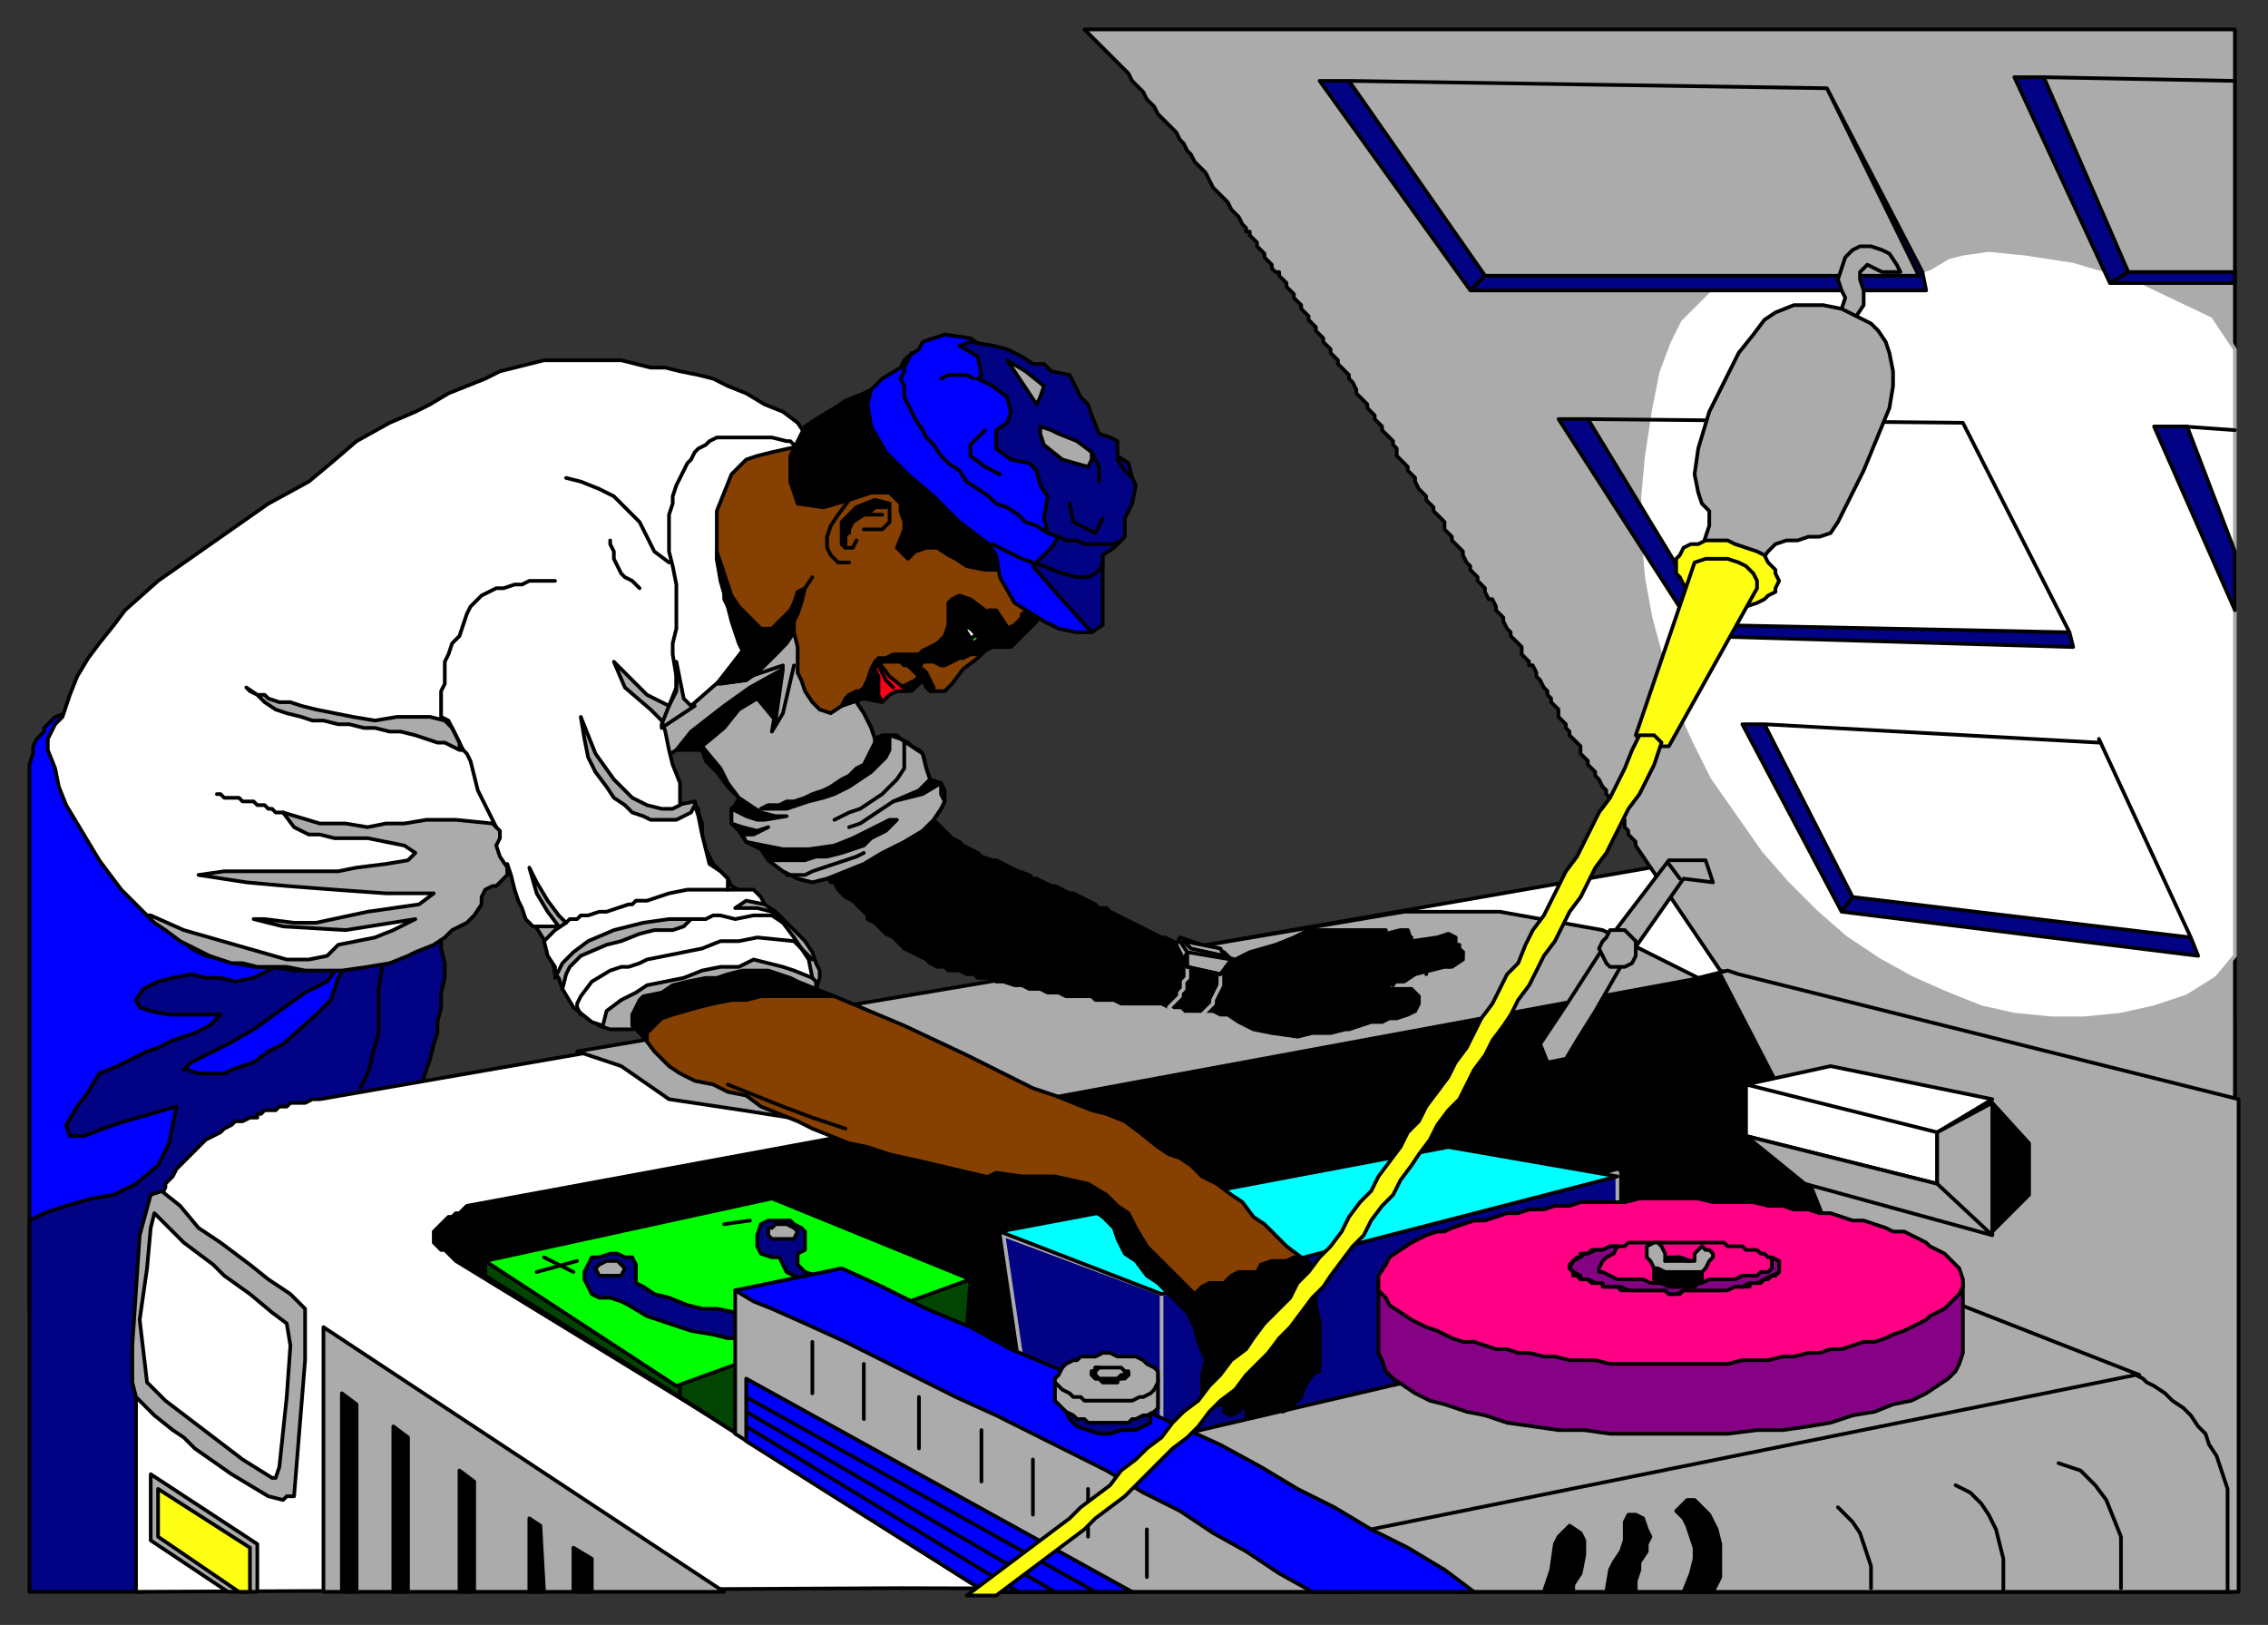 <svg xmlns="http://www.w3.org/2000/svg" fill-rule="evenodd" height="442" preserveAspectRatio="none" stroke-linecap="round" width="617"><rect width="100%" height="100%" fill="#333333" stroke="none"/><style>.brush0{fill:#fff}.pen0{stroke:#000;stroke-width:1;stroke-linejoin:round}.brush1{fill:#00f}.brush2{fill:#020285}.brush3{fill:#ababab}.brush4{fill:#000}.brush6{fill:#0f0}.pen1{stroke:#ababab;stroke-width:1;stroke-linejoin:round}.brush8{fill:#854002}.brush9{fill:#ffff14}.brush10{fill:#850285}.brush11{fill:#ff0085}</style><path class="pen0 brush1" d="M8 356V208l1-3v-2l1-2 1-1 1-1v-1l3-3 3-1 3-1h3l76 54-5 60-87 49z"/><path class="pen0 brush2" d="m8 332 4-2 6-2 7-2 6-1 6-3 6-5 3-6 2-10-7 2-7 2-6 2-5 2h-4l-1-3 3-5 3-4 3-5 5-2 4-2 4-2 3-1 4-2 3-1 3-1 2-1 2-1 3-3H46l-5-1-3-1-1-2 2-3 4-2 4-1 5-1 4 1h4l4 1 5-1 6-3h17l-3 4-6 3-7 5-7 5-7 4-10 5-2 2h1l3 1h7l2-1 3-1 3-1 4-3 4-2 9-8 4-4 1-3 1-3 2-3 25-18 1 4v9l1 4v4l-1 4v4l-1 4v3l-1 3-1 4-1 3-1 3-1 3-1 2-1 3-55 34-18 97H8V332z"/><path class="pen0 brush0" d="M449 236 87 299h-2l-2 1h-4l-1 1h-2l-1 1h-3l-1 1h-1v1h-2l-2 1h-2l-1 1-2 1-1 1-2 1h0l-2 1-1 1-1 1-1 1-1 1-1 1-1 1-1 1-1 1-1 2-1 1-1 1v1l-1 2-1 1v1l-1 1-1 2v1l-1 2v3l-1 1v5l-1 1v8l-1 2v14h0v66l208-1 363 1V277l-159-41z"/><path class="pen0 brush3" d="m468 264 140 35V8H295l1 1 1 1 1 1 1 1 1 1 1 1 1 1 1 1 1 1 1 1 1 1 1 1 1 2 1 1 1 1 1 1 1 2 1 1 1 1 1 2 1 1 1 1 2 2 1 1 1 2 1 1 1 2 1 1 1 2 2 2 1 1 1 2 1 2 1 1 2 2 1 1 1 2 2 2 1 2 1 1v1h1v1l1 1 1 1v1l1 1 1 1v1l1 1 1 1v1l1 1h1v1l1 1 1 1v1l1 1 1 1v1l1 1 1 1v1l1 1 1 1v1l1 1 1 1v1l1 1 1 1v1l1 1 1 1v1l1 1 1 1v1l1 1 1 1 1 1v1l1 1 1 2v1l1 1 1 1 1 1v1l1 1 1 1v1l1 1 1 1v1l1 1 1 1 1 1v1l1 1v2l1 1 1 1 1 1v1l1 1 1 1v1l1 2 1 1 1 1v1l1 1 1 1v1l1 1 1 1 1 1v2l1 1 1 1v1l1 1 1 1 1 1v1l1 2 1 1v1l1 1 1 1v1l1 1 1 1v1l1 2h1l1 2v1l1 1 1 1v1l1 2 1 1v1l1 1 1 1 1 1v2l1 1 1 1v1h1l1 2v1l1 1 1 2 1 1v1l1 1v1l1 1 1 1v2l1 1 1 1v1l1 1v1l1 1 1 1 1 1v2l1 1 1 1v1l1 1 1 1v1l1 1 1 2 1 1v1l1 1v1l2 2v1l1 1 1 1v2l1 1v1l1 1 1 1v1l23 34z"/><path class="pen0 brush3" d="m470 264-8 2-26-13-28-5h-26l-172 29-53 9 12 4 13 9 20 3 51 8-126 19-2 13 143 91h341V299l-136-34-3-1z"/><path class="pen0 brush4" d="m127 328 341-63 15 29 59 6 10 11v14l-10 10-50-14 14 35-256 64-126-77-1-1-2-2h-1l-1-1-1-1v-3l1-1 1-1 1-1 1-1h1l1-1h1l1-1 1-1z"/><path class="pen0" style="fill:#024402" d="m264 348-1 14-61 29-17-11v-3 3l-53-33v-4l132 5z"/><path class="pen0 brush6" d="m132 343 78-17 54 22-80 29-52-34z"/><path class="pen0" fill="none" d="m204 332-7 1m-40 10-11 3m2-4 8 4"/><path class="pen0 brush4" d="m252 220 1 1 1 2 2 2 1 1 2 2 2 1 1 1 2 1 2 1 1 1 3 1h1l2 1 2 1 2 1 3 1 1 1h1l2 1 2 1h1l2 1 2 1h1l2 1 2 1 2 1 1 1h2l1 1 2 1 2 1 2 1 2 1 2 1 2 1 2 1h1l2 1 2 1 15 4 4-2 7-2 5-2 4-2h21v1l4-1h2l1 3 7-1 3-1 2 1v2h1v1l1 1v2l-3 2h-2l-4 1-4 1-3 2h-2l-6 3 4-1h6l2 2v2l-1 2-2 1-3 1h-2l-2 1h-3l-3 1-3 1h-1l-4 1h-5l-4 1-7-1-5-1-4-2-3-2h-2l-2-1h-6l-2-1h-4l-2-1h-11l-2-1h-5l-1-1h-7l-2-1h-3l-2-1h-3l-2-1h-2 0l-3-1h-2l-2-1h-3l-1-1h-2l-2-1h-3l-1-1h-2l-2-1-1-1-2-1-2-1-2-1-1-1-2-2-2-1-1-1-2-2-2-1v-1l-2-2-2-2-2-1-2-2-1-2h-1l-1-2 2-1 2-2 2-1 3-2 2-1 3-2 2-2 3-2 2-1 2-2 3-1 1-1z"/><path class="pen1 brush4" d="M323 258v8l-1 1v2l-1 1v1l-1 1-1 1-1 1 1 1h2l1 1h5l1-1 1-1 1-1v-1l1-2 1-2v-7l-9-3z"/><path class="pen1 brush0" d="m608 260-5 6-8 5-9 3-9 2-10 1h-9l-10-1-9-2-10-4-9-4-9-5-9-6-8-7-8-8-7-8-7-10-7-10-5-10-5-11-3-12-3-11-2-11-1-12v-10l1-11 2-13 2-10 3-8 3-6 8-8 9-3h44l4-2 3-1 5-3 4-1 7-1 10 1 13 2 17 5 21 10 6 9v165h0z"/><path class="pen0 brush0" d="m498 290 44 9-15 9v14l-52-13v-14l52 13-52-13 23-5z"/><path class="pen1 brush2" d="m273 336 5 34 38 23 124-25v-49l-124 33v43-43l-43-16z"/><path class="pen0" style="fill:#0ff" d="m394 312 46 8-124 32-44-17 122-23z"/><path class="pen0 brush3" d="m190 220-5 22-24 5-18-13v14l4 6 3 5 1 6 1 1 1 3 10 10 3 1h6l4-1 45-8 1-2 1-3v-2l-1-2-1-3-2-3-8-8-3-2-9-5-1-2-2-2-2-2-1-2-1-2-1-4v-3l-1-3v-1z"/><path class="pen0 brush4" d="m170 201 10 3h11l1 3 3 3 3 4 3 3-1 2-1 1v4l2 2 2 3 4 2 2 3 4 3 4 2 4 1 4-1 5-2 5-2 5-3 6-3 5-3 3-3 2-3 1-2v-3l-1-2-3-1-1-3-1-4-1-1-2-1-1-1-2-1-1-1h-4l-2 1-1-3-2-4-2-3-1-3-12-22-50 35z"/><path class="pen0 brush3" d="m178 232 10-5 1-3 1-3-1-3-5 1-3-13 3-2 4-5 9-7 7-5 9-5-2 14-5-6-5 3-4 5-6 5 5 6 2 4 3 4 3 2 3 2 4 1h3l-6 1h-2l-3-1-4-2v4l3 1 4 1 3-1-4 2h-3l1 2 5 1 5 1h7l7-1 5-2 4-2 6-3h2l-3 3-2 1-2 1-2 2-3 1-3 1-4 1h-3l-3 1h-10l4 3 4 2 4 1 4-1 5-2 5-2 5-3 6-3 5-3 3-3 2-3 1-2-1-2v-3l-5 3-4 1-4 1 7-3 3-3-1-3-1-4-3-2-3-2-3-1v4l-1 2-2 2-2 2-3 2-3 2-4 2-3 1-4 1-3 1-3 1h-7l2-1h3l2-1h2l3-1 2-1 3-1 2-1 3-2 2-1 2-2 2-1 1-2 1-2 1-2v-1l-1-3-2-4-2-3-1-3-11-20-57 7-14 20 28 37z"/><path class="pen0 brush0" d="m223 165 2-35-4-9-4-6-4-3-5-2-5-3-5-2-4-2-4-1-5-1-4-1h-4l-4-1-4-1h-21l-4 1-4 1-4 1-4 2-5 2-5 2-5 3-4 2-7 3-9 5-7 6-6 5-11 6-10 7-10 7-10 7-9 8-3 4-4 5-3 4-3 5-2 5-2 6-2 2-1 2-1 2v3l2 5 1 5 2 5 3 5 3 5 3 5 3 4 3 4 4 4 4 4 4 3 4 2 3 3 4 2 4 1 4 1 5 1h5l6 1h5l30-8 23-21 1 3 1 4 1 3 1 2 1 3 2 2h7l-3-4-3-5-2-7 2 4 3 5 3 4 2 2-3 2-3 3 1 4 2 3v3l2-4 3-3 4-3 7-3 8-2 7-1h6l-2 2-3 1h-5l-4 1-5 2-4 1-7 3-3 3-1 2-1 4 3 5 5 4 3 1 1-4 4-3 4-2 3-2 5-1 5-1 5-2 5-1h5l4-2 8 2 3 1 5 2-1-5-4-6-3-4-3-3-4-1h-6l3-2 5 1-1-2-2-2h-7v-3l-2-2-3-2-1-4-1-4-1-5-1-3-1 2-4 2h-7l-2-1-3-1-2-2-3-2-2-3-3-4-2-4-1-5-1-6 4 10 5 7 5 5 4 2 4 1h3l2-1v-6l-2-5-1-4-1-5-1-3-3-3-7-6-3-7 5 5 4 4 6 3 2-5v-7l2 10 2 2 8-7 27-20z"/><path class="pen0 brush8" d="m219 121-9 2-4 1-3 1-4 4-2 5-2 5v13l1 6 2 7 2 6 2 6-7 9 8-1 5-4 4-4 4-5 1 4v7l1 2 1 3 2 3 2 2 3 1 3-2 3-1 3-1 5 1 3-4 4 1 2-1 2-2 1 2 1 1h4l2-2 3-4 4-3 3-3h6l3-3 3-3 4-5-28-36-38-8z"/><path class="pen0" fill="none" d="m221 266 1 1v3m-118-7-1 6v12l-2 7v1l-1 3-1 2-1 2"/><path class="pen0 brush8" d="m268 320 26 3 31 34 29-15-4-3-3-3-3-3-3-2-3-4-3-2-4-3-4-2-3-3-3-2-3-1-3-2-5-4-4-3-5-2-4-1-5-2-5-2-6-2-6-3-12-6-17-8-19-8-15-4-34 8-3 7 3 4 4 4 3 2 4 2 5 1 4 2 5 1 4 3 5 2 5 2 4 2 5 2 5 2 5 1 6 2 9 2 17 4z"/><path class="pen0 brush2" d="m359 22 41 57h124l-1-5-26-50 25 51H404l-4 4 4-4-37-53 130 2-130-2h-8zm189-1 26 56h34v-3h-29l-5 3 5-3-23-53 52 1-52-1h-8zm-124 93 38 59 102 3-1-4-29-57 29 57-97-2-4 3 4-3-34-56 102 1-102-1h-8zm50 83 27 51 97 12-2-5-25-54 25 54-92-11-3 4 3-4-24-47 91 5-91-5h-6zm134-47-13-34h-9l22 50v-16z"/><path class="pen0" fill="none" d="m594 116 14 1"/><path class="pen0 brush3" d="M454 234h10l2 6-8-1-14 20-6-4 16-21z"/><path class="pen0" fill="none" d="m454 235 3 4"/><path class="pen0 brush3" d="m436 258-9 14-8 12 2 5 5-1 3-5 5-8 8-14-6-3z"/><path class="pen0 brush3" d="M441 253h1l2 2 1 1v4l-1 2-2 1h-4l-1-1-1-2-1-2 1-2 1-1 1-2h3zM44 324l5 4 5 6 6 4 8 6 5 4 6 4 4 4v14l-3 37h-2l-1 1-4-1-10-6-10-7-3-3-3-2-5-4-5-5-1-4v-10l1-15 1-15 3-11 3-1zm44 37 109 72H88v-72zm-47 40 29 19v13h-8l-21-14v-18z"/><path class="pen0 brush4" d="m93 379 4 3v51h-4v-54zm14 9 4 3v42h-4v-45zm18 12 4 3v30h-4v-33zm19 13 3 2 1 18h-4v-20zm12 8 5 3v9h-5v-12z"/><path class="pen0 brush0" d="m42 330 4 4 4 4 4 3 4 3 3 3 7 5 6 5 4 3 1 6-1 14-2 19-1 3h-1l-8-5-21-16-5-5-2-17 2-14 1-11 1-4z"/><path class="pen0 brush9" d="m43 405 25 16v12h-3l-22-15v-13z"/><path class="pen0 brush3" d="m77 221 10 3h7l6 1 5-1h5l6-1h8l10 1 1 1 1 1v2l-1 2 1 3 2 3v2l-2 2-1 1h-1l-2 1-1 2v2l-2 3-1 1-1 1-2 1-2 1-2 2-3 2-5 2-2 1-5 2-6 1-7 1H83l-5-1h-8l-4-1h-3l-3-1-3-1-4-2-4-2-4-3-3-2-2-2h1l9 4 7 2 7 2 7 2 7 2h6l5-1 3-3 5-1 5-1 5-2 6-3-19 3-17-1-8-2h3l8 1h6l14-3 14-2 4-3h-13l-14-1-13-1-11-1-13-2 7-1h31l5-1 8-1 6-1 2-2-3-2-5-1-5-1h-9l-4-1h-3l-4-2-3-4zm44-25-4-1h-9l-6 1-6-1-5-1-5-1-4-1-3-1h-3l-3-1-1-1h-2l-2-1-1-1 3 2 2 2 3 2 3 1 4 1 3 1h3l4 1h3l4 1h3l4 1h3l4 1 3 1 3 1h2l2 1 2 1h1l-1-1v-1l-1-2-1-2-1-1-1-1z"/><path class="pen0 brush2" d="m207 333 2-1h6l1 1 2 1 1 1v5l-2 1v3l2 2 3 1-3 1-3-1-2-1-1-2-1-2h-2l-3-1-1-2v-3l1-3zm-34 16v-5l-1-2h-2l-2-1h-2l-3 1h-2l-1 2-1 2v2l1 2 1 2 2 1h3l3 1 2 1 5 3 6 2 6 2 6 1 4 1h5l1-7h-4l-5-1h-4l-4-1-5-2-4-1-3-2-2-1z"/><path class="pen0 brush3" d="M213 333h1l2 1 1 1-1 2h-6l-1-1v-2h1l1-1h2zm-47 10h2l1 1 1 1-1 2h-6l-1-2 1-1 2-1h1zm297-194 2-6v-4l-2-2-1-3-1-5 1-7 3-10 8-16 4-5 3-4 3-2 5-2h8l5 1 4 2-4-2 1-3-1-2-1-3 1-3 1-3 2-2 2-1h3l3 1 2 1 2 3 1 2h-5l-2-1-2-1-2 2v2l1 3v4l-2 3 2 1 2 1 2 2 2 3 1 3 1 5v4l-1 6-7 17-7 14-2 3-3 1h-3l-3 1h-3l-3 1-2 2-3 4-15-5z"/><path class="pen0 brush4" d="M354 342h-2l-2 1h-4l-3 1-1 2h-5l-2 1-2 2h-4l-2 1-2 2-3-3-3-3-3-3-4-4-3-5-2-4-3-2-3-3-5-3-9-2h-9l-7-1-2 1 8 1 7 2 5 1 4 2 4 3 3 2 3 3 1 3 1 2 1 2 3 2 3 4 3 2 3 3 5 5 1 2 1 2 1 4 2 5-1 4v6l2 3 3-1h1v2l2 1 2-1 2-2v3l1 2 1 2h2l1-1 1-2 2-2 1 1h2l1-1 1-2 2-2 1-3 2-3 2-2v-12l-1-5v-4l-1-3v-3l-1-2-2-1zm-127-71-10-4-2-1-3-1-3-1h-7l-4 1-3 1h-3l-5 1-4 1-3 2-5 1-1 1-1 2-1 2v3l2 2 2 2v-2l2-2 2-2 3-1 7-2 4-1 5-1h4l4-1h20z"/><path class="pen0 brush3" d="M542 300v36l-51-14-16-13 52 13 15 14-15-14v-14l15-8zm-164 77-60 14 62 32 202-49-69-27-135 30z"/><path class="pen0 brush3" d="m581 374 2 1 1 1 2 1 3 2 2 2 3 2 2 2 2 3 2 2 1 3 2 3 1 3 1 3 1 3v28H396l-28-16 213-43z"/><path class="pen0" fill="none" d="m560 398 6 2 4 4 3 4 2 5 2 5v14m-45-28 4 2 3 3 2 3 2 4 1 4 1 4v9m-45-23 2 2 2 2 2 3 1 3 1 3 1 3v6"/><path class="pen0 brush4" d="m423 420 1-2 3-3 3 2 1 2v4l-1 5-2 3v2h-8l1-3 1-3 1-7zm22 13v-3l1-3v-2l2-3v-2l1-2-1-2-1-3-2-1h-2l-1 2v5l-1 3-2 3-1 2-1 6h8zm21 0 2-4v-9l-1-4-2-4-2-2-2-2h-2l-3 3 2 2 1 2 1 3 1 3v3l-1 4-2 5h8z"/><path class="pen0 brush10" d="M534 368v-19l-159-1v20l1 2 1 3 2 2 3 2 3 2 4 2 4 1 6 2 5 1 6 2 7 1 7 1h7l7 1h32l8-1h7l7-1 6-1 6-2 6-1 5-2 5-1 4-2 3-2 3-2 2-2 1-2 1-3z"/><path class="pen0" fill="none" d="M350 348v9l1 4v5l1 2v4l-1 3v2l-2 2-1 2-1 3m-4-31v9l1 2v12l-2 2-1 2-2 2m-5-30v5l1 4v5l1 3v6l-1 4-2 3m6-7 2 1m3-3h-3m0 7h-3m-9-9 2 2m26-1h-2m4 1-4 1m-5 1-2 1"/><path class="pen0" fill="none" d="m344 375 2 2h2m-11 6h-2l-2 1m18-2v1l-2 1"/><path class="pen0 brush3" d="M200 351v39l68 43h101l-90-51-79-31z"/><path class="pen0 brush1" d="m200 351 5 3 5 2 9 4 11 5 10 5 10 5 10 5 11 5 10 5 10 5 10 5 10 6 10 5 9 6 9 5 9 6 9 5h44l-4-3-4-3-10-6-10-5-10-6-10-5-10-6-11-6-11-5-11-5-12-6-11-5-12-5-11-6-12-5-12-6-11-5-29 6zm3 24 105 58h-40l-65-41v-4l74 45-74-45v-4l84 49-84-49v-4l95 53-95-53v-5z"/><path class="pen0 brush2" d="m289 382 2 4 2 2 3 1 3 1h3l3-1h4l4-2v-3l-24-2z"/><path class="pen0 brush3" d="M315 381v-6h-28v6l1 1 1 1 1 1 2 1 1 1h2l1 1h11l1-1h1l2-1h1l2-1 1-1v-2h0z"/><path class="pen0 brush3" d="M301 368h1l2 1h5l2 1 1 1 2 1 1 1v3l-1 2-1 1-2 1h-1l-2 1h-13l-1-1h-2l-1-1-2-1-1-1-1-1v-1l1-1 1-2 1-1 2-1h1l1-1h4l2-1h1z"/><path class="pen0 brush3" d="M302 372h3l1 1h1v1l-1 1h-2v1h-4l-1-1h-1 0l-1-1v-1h1v-1h4z"/><path class="pen0 brush4" d="M299 375h5l1-1h1v-1l1 1h-1l-1 1h-1v1h-4l-1-1h-1 0l-1-1v-1h1v-1h1l-1 1v1h0l1 1z"/><path class="pen0" fill="none" d="M221 365v14m14-8v15m15-6v14m17-5v14m14-6v15m15-7v13m16-2v13"/><path class="pen0 brush9" d="m472 148 3 1 3 1 2 1 1 2 2 2v1l1 2-1 2v1l-2 1-1 1-2 1-3 1h-2l-3-1h-3l-3-1-2-1-2-2-2-1-1-2-1-1v-4l1-1 1-2 2-1h2l2-1h6l2 1z"/><path class="pen0 brush9" d="m461 153 3-1h6l3 1 2 1 2 2 1 2v2l-24 43h-5l-2-1-2-2 16-47z"/><path class="pen0 brush9" d="M271 434h-8l4-3 4-3 4-3 4-3 4-3 4-3 4-3 3-3 4-3 4-3 3-4 4-3 3-3 4-3 3-4 3-3 4-3 3-4 3-3 3-4 4-3 2-3 3-4 3-3 4-4 2-4 3-3 3-4 3-3 3-4 2-4 3-4 3-3 2-4 3-4 3-4 2-4 3-3 2-4 3-4 3-4 2-4 3-4 2-4 2-4 3-4 2-4 2-4 3-3 2-5 2-4 3-4 2-4 2-4 2-4 3-4 2-4 2-4 2-4 3-4 2-4 2-4 2-5 2-4h4l2 2-2 6-2 4-2 4-3 4-2 4-2 4-2 4-3 4-2 4-2 4-3 4-2 4-2 4-3 4-2 4-2 4-3 4-2 4-2 3-3 4-2 4-3 4-2 4-2 4-3 3-3 4-2 4-3 4-2 3-3 4-2 4-3 3-3 4-2 4-3 3-3 4-3 4-2 3-3 3-3 4-3 4-3 3-3 4-3 3-3 3-3 4-4 3-3 3-3 4-3 3-4 3-3 3-3 3-4 4-3 3-4 3-4 3-3 3-4 3-4 3-4 3-4 3-4 3-4 3z"/><path class="pen0" fill="none" d="M384 270h-3l-1 1v1l1 2 1 1h3m-11-3v1l1 1v2m-8-2-1 1 1 1v2m7-7h-1 0-1 0-1 0l-1 1h0-1m8-18h-15m22 1-5 1h-13m29 2h-5l-5 1h-12m21 2v2m-6-1v3m-9 3v-2l1-2"/><path class="pen0" fill="none" d="M394 258v1l2 1 2-1m-3-4h0-1 0-1 0-2 0m-8-1h-1l-1 1-1-1h0"/><path class="pen0 brush3" d="m321 255 12 4 2 2-1 2-2 2-9-2-2-4-1-2 1-2z"/><path class="pen0 brush3" d="m322 256 10 2 1 2-9-2-2-2z"/><path class="pen0" fill="none" d="m321 256 2 3-1 2 1-2v4l9 2 3-4-12-2"/><path class="pen0 brush11" d="M454 326h8l4 1h11l4 1h4l3 1h4l3 1h3l3 1 3 1h3l3 1 3 1 2 1h3l2 1 2 1 2 1 1 1 4 2 2 2 2 2 1 3v2l-1 2-2 2-2 2-4 2-1 1-2 1-2 1-2 1-3 1-2 1-3 1h-3l-3 1-3 1h-3l-3 1h-3l-4 1h-3l-4 1h-7l-4 1h-32l-4-1h-7l-4-1h-3l-4-1h-3l-3-1h-3l-3-1-3-1h-3l-3-1-2-1-2-1-3-1-2-1-2-1-3-2-3-2-1-2-2-2v-4l2-3 1-2 3-2 3-2 2-1 2-1 3-1h2l2-1 3-1 3-1h3l3-1 3-1h3l3-1h4l3-1h4l3-1h12l4-1h8z"/><path class="pen0 brush11" d="M456 338h13l1 1h4l1 1h3l1 1h1l1 1h1l1 1h1v3l-1 1h-1l-1 1h-1 0l-1 1h-3v1h-4 0-2l-1 1h-2 0-3 0-6l-1 1h-3l-1-1h-12l-1-1h0-3l-1-1h-3l-1-1h-2l-1-1h-1v-1l-1-1v-1l1-1 1-1h1v-1h2l1-1h4l1-1h4l1-1h13z"/><path class="pen0 brush10" d="M440 348h7l2 1h14l2-1h7l2-1h4l1-1h2l1-1v-3l2 1v3l-2 1-2 1h0l-2 1h-2l-2 1h-2 0l-2 1h-12l-2 1h-2l-1-1h-10l-2-1h-5v-1h-2l-2-1h-2v-1l-2-1-1-1 1-2 2-1 1-1h1l2-1h2l2-1h2l-1 2-2 1-1 1-1 2v1h1l2 1 2 1h0z"/><path class="pen0 brush3" d="M451 338h-1l-2 1v3l1 1 1 2v3l1 1h1l2 1h7l1-1 1-1v-2l1-1 1-2 1-1v-1l-1-1h-1l-1-1-1 1-1 1v2h-2l-2-1h-3l-1 1v-2l-1-2-1-1z"/><path class="pen0 brush4" d="M454 343h6l-3-1h-1l-3 1h1zm-4 2v3l1 1h1l2 1h7l1-1 1-1v-2h-10l-2-1h-1z"/><path class="pen0" fill="none" d="m216 121-1-1h-1l-4-1h-15l-2 1-1 1-2 1-1 1-1 2-1 1-1 2-1 2-1 2-1 3v2l-1 3v10l1 4 1 5v12l-1 4v3l1 6v4l-2 4-2 5v1l9-6"/><path class="pen0" fill="none" d="m182 153-4-3-2-4-2-4-4-4-3-3-4-2-5-2-4-1m12 17v1l1 2v2l1 2 1 2 1 1 2 1 2 2m-23-2h-7l-2 1h-2l-3 1h-2l-2 1-2 1-1 1-2 2-1 2-1 3-1 3-2 2-1 3-1 2v6l-1 2v7l2 1 1 2 1 2 2 4 1 1 1 2 1 4 1 4 2 4 1 2 1 2 1 2m-58-4h-2 0l-1-1h0-1 0l-1-1h0-1 0-1l-1-1h0-2 0-1 0l-1-1h-1 0-1 0-2 0l-1-1h0-1m139 26h-11l-5 1-6 2h-3l-1 1h-1l-3 1-3 1h-2l-3 1h-2l-1 1h-2l-1 1m59 0-3-2h-5l-5 1-4-1h-2l-2 1h-4m33 11-2-2-1-1-2-2-10-1-5 1h-5l-5 2-5 1-5 1-5 1-2 1-3 1h-2l-3 1-5 3-3 4-1 2v1l1 2m88-74v7l-2 3-2 2-2 2-3 2-3 2-3 1-4 2m16-5-3 2-3 2-3 2-3 1m-17 13h5l2-1 3-1 3-1 3-1 3-1 2-1m-31-48 9-3-3 18 3-5 3-13"/><path class="pen0 brush4" d="M207 171h3l3-3 2-2 1-2 1-3 2-1 2-3-2 3-1 4-1 3-1 2v3l-2 3-4 4-4 4-3 2-7 1 6-9-1-2-1-3-1-3-1-4-1-2v-3l-1-3-1-5v-2l4 12 2 3 2 2 2 2 2 2zm25-29 3-2 2-1 1-1h3l1-1-4-1-5 2-4 4v6l1 1v-3l2-4zm42 29 2-1 2-2v-1l2-1 3 1-1 2-3 3-3 2-2 2h-4l-2 1-2 1h-2l-2 1h-1l-2 1-2 1h-1l-2-1h-3l-1 2h1l1 1 1 2 1 2v1l-1-1-1-1-1-1-1 1-1 1-1 1-3-1 2-1 2-1 1-1-1-1-2-2h-1l-1-1h-5l-1 1v1l1 9-2-1h-5l-4 2 1-2 1-1 2-1h1l1-1 1-2 1-3 1-2 1-1h2l2-1h7l1-1 4-2 2-2 1-3v-6l1-1 2-1 3 1 4 3 3 2 3 3z"/><path class="pen0 brush4" d="m243 104-4 1-4 2-5 2-3 2-5 3-3 2-2 4-2 4v7l2 6 7 1 7-2 6-2h5l3 3v2l1 3v2l-2 5 3 3 2-2 3-1h3l3 2 2 1 3 2 5 1h5v-28l-30-23zm26 62h2l2 3 2 3 1 3-2 1-1-2-2-3-2-3-1-1 1-1z"/><path class="pen0 brush0" d="m262 170 2 1 2 2 1 1-2 1-2-3-1-2z"/><path class="pen0 brush6" d="m267 174-1 1h-1l-1-1 1-1h1l1 1z"/><path class="pen0 brush4" d="M266 174h0l-1 1 1-1z"/><path class="pen0" fill="none" d="M250 182v1l1 1"/><path class="pen0" style="fill:#ff0016" d="m239 180 3 4 5 4h-3l-2 1-1 1-1 1-1-2v-5l-1-2 1-2z"/><path class="pen0" fill="none" d="M235 144h5l2-2v-5l-4-1-5 2-4 4v6l1 1h2l1-2"/><path class="pen0" fill="none" d="M240 140h-5l-2 1-1 1-1 1v2m0-9-3 4-2 3-1 3v3l1 2 1 1 1 1h3m-16 17-3 2-5 4-4 3-3 2-2 3m41-3 1 2 1 2 2 2m18-21v2m0 1 1 1m0 3v2l1 1h2l-1 1-1 1-1 1m5-5v-2l-2-1-1-1m3 3h1"/><path class="pen0 brush1" d="M297 172v-20l-5-28-17-24-11-8-7-1-3 1-3 1-1 2-3 2-1 1-1 2-5 3-3 3-1 4 1 6 4 7 6 6 7 6 7 7 8 6 2 3 1 6 4 7 8 5 4 2 5 1h4z"/><path class="pen0 brush2" d="m285 135-1 6 1 4 3 1-2 3-5 5 7 8 9 10 3-2v-19l3-2 3-3v-5l2-4 1-5-1-2-1-4-3-2v-4l-2-1-3-1-2-5-1-3-2-2-3-6-5-1-2-2h-3l-3-2-4-2-4-1-6-1-3 1 5 3 1 5-1 1 4 2 4 3 1 4-1 3-3 2v5l4 3 5 1 2 2 1 4 2 3z"/><path class="pen0" fill="none" d="m248 96-1 2-1 2v1l-1 2 1 2v3l1 2 1 2 1 2 2 3 1 2 2 2 2 3 2 2 3 2 2 3 3 2 3 2 2 2 3 1 3 2 2 2 3 1 3 2 3 1 2 1h3l2 1h8l2-1"/><path class="pen0 brush3" d="m274 98 5 3 5 4-1 3-1 2-4-6-4-6zm9 18v2l1 3 5 4 7 2 1-2v-2l-4-3-5-2-2-1-3-1z"/><path class="pen0" fill="none" d="m270 148 8 4 6 2 5 2 4 1h3l2-1 1-1 1-2m-35-50-2-1h-5l-2 1m12 14-4 4v3l4 3 4 2m32-4 2 3 2 2m-11-7 2 4v4m-8 6 1 5 6 3 1-2 1-2m-40 88 1 4v4h-1v4m-62 54 15 6 8 3 9 3"/></svg>
